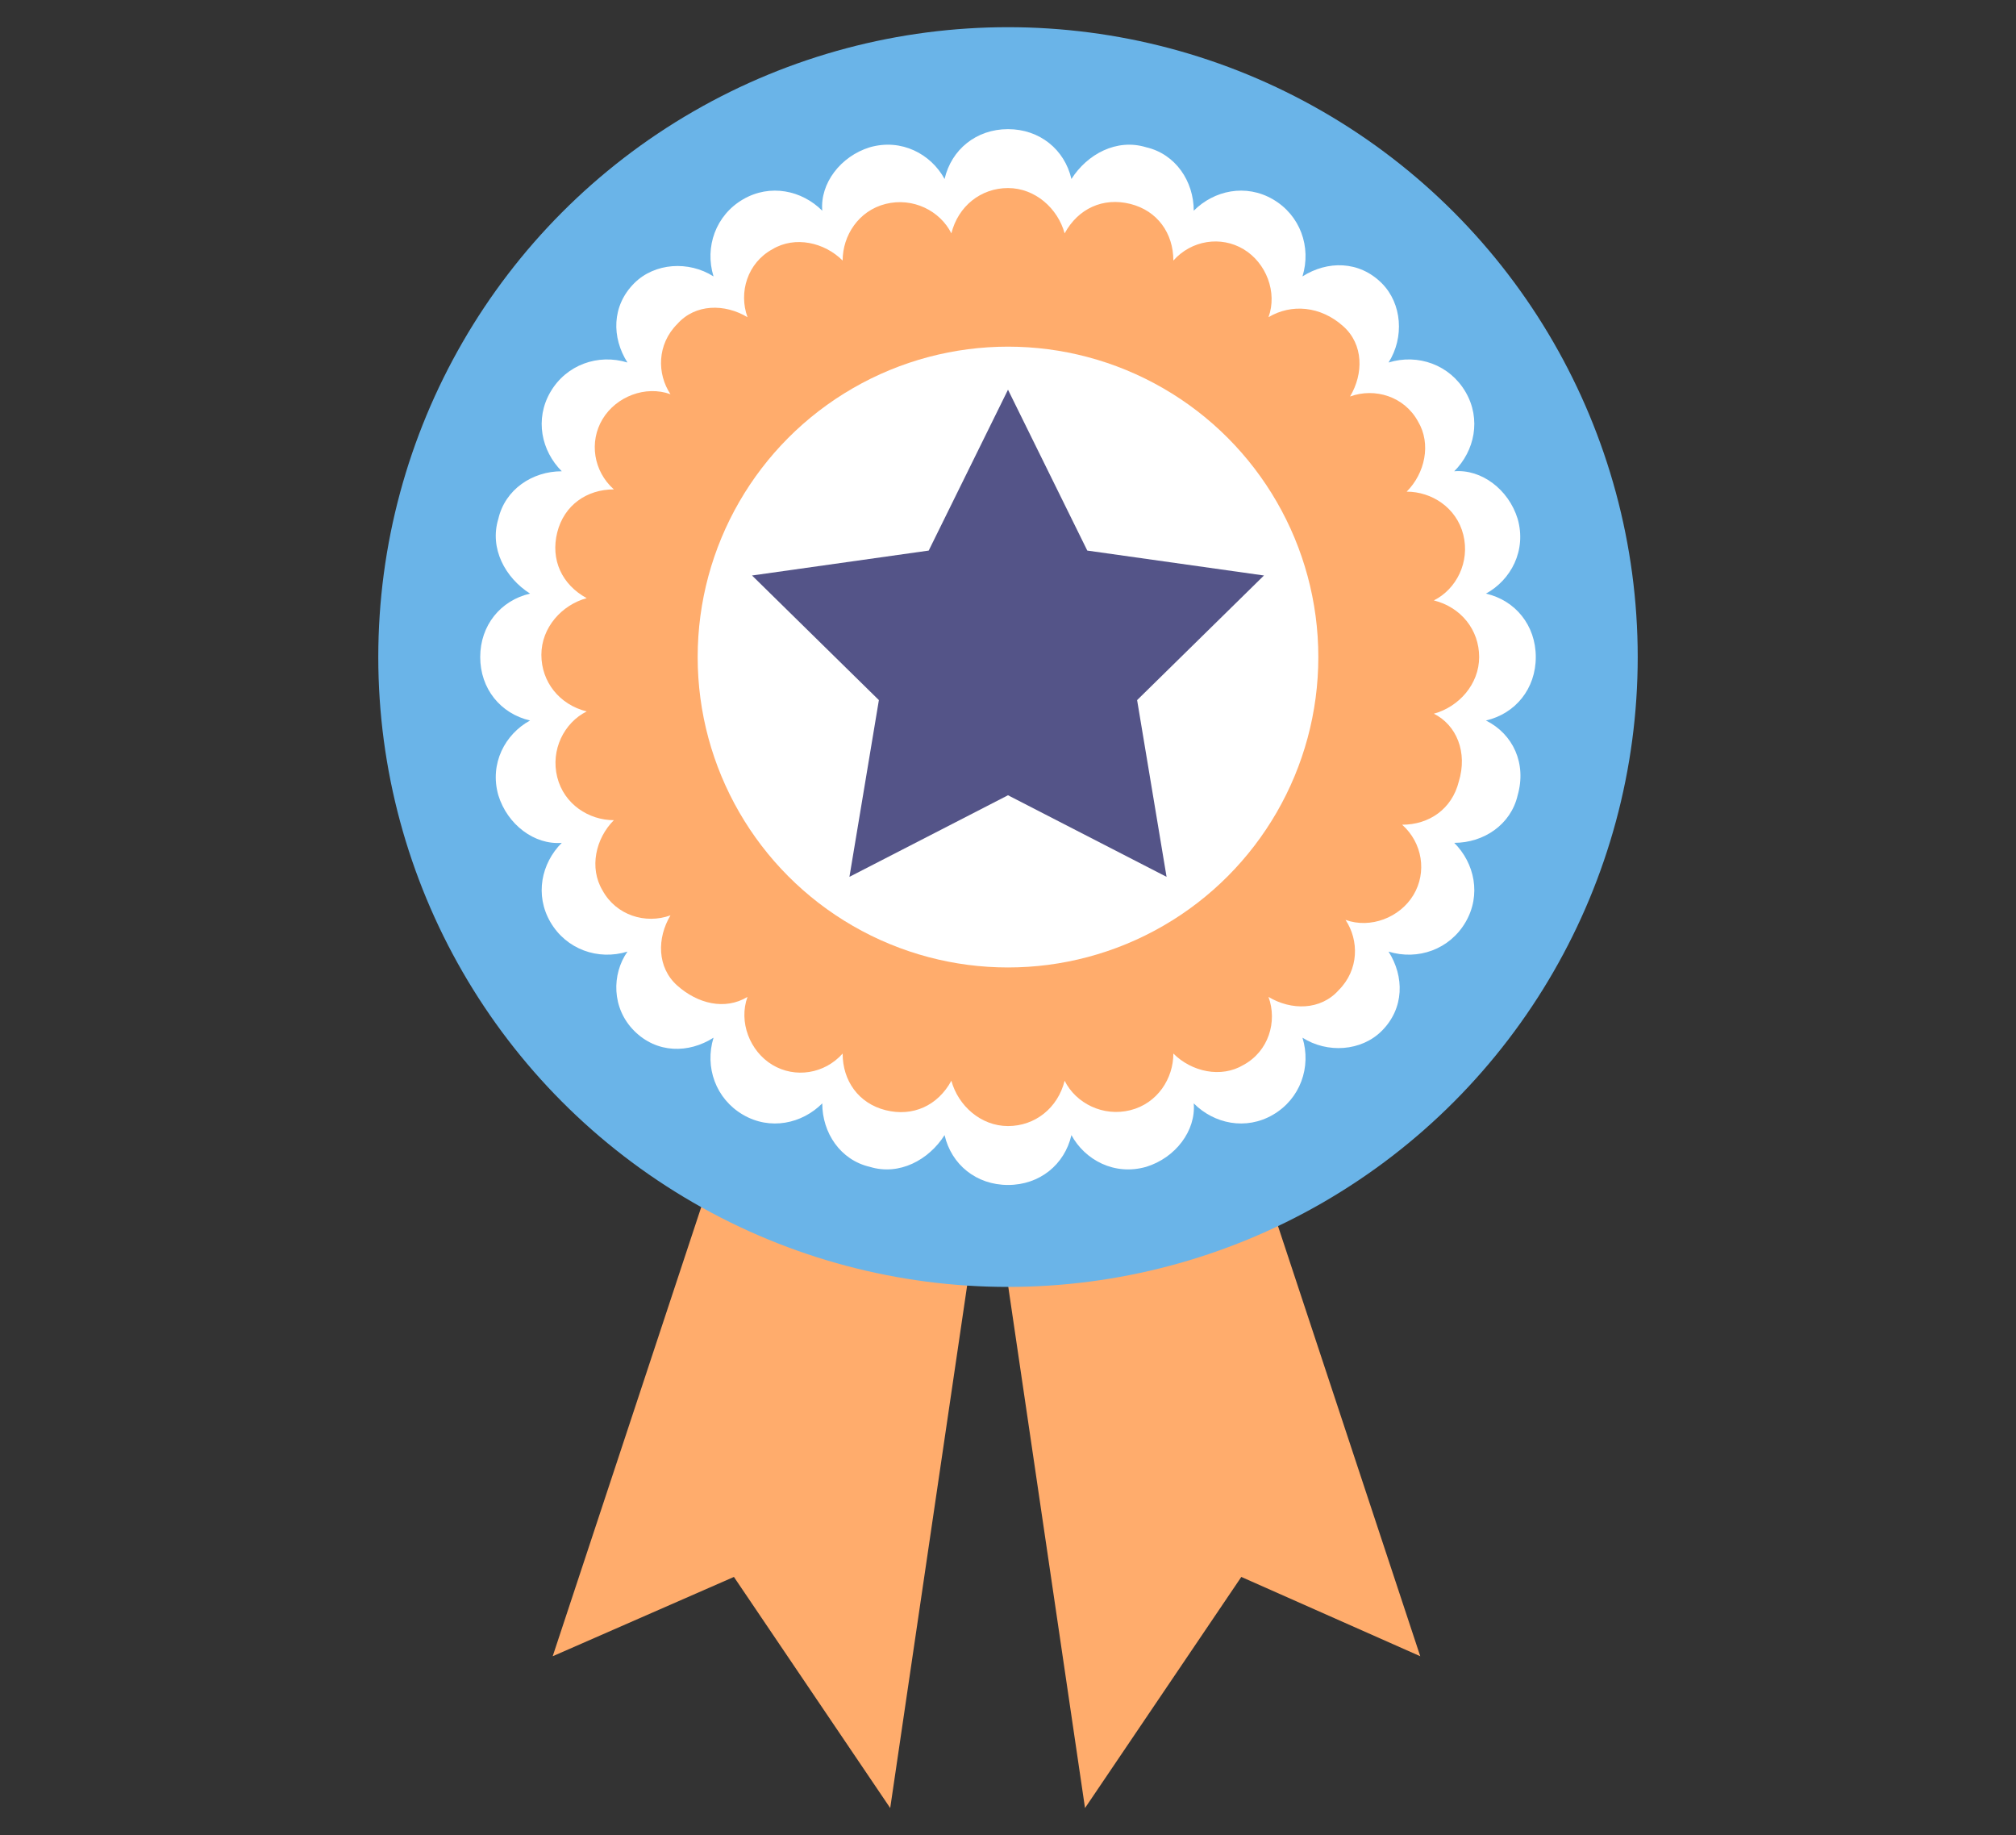 <?xml version="1.0" encoding="utf-8"?>
<!-- Generator: Adobe Illustrator 28.7.3, SVG Export Plug-In . SVG Version: 9.03 Build 54978)  -->
<svg version="1.1" id="レイヤー_1" xmlns="http://www.w3.org/2000/svg" xmlns:xlink="http://www.w3.org/1999/xlink" x="0px"
	 y="0px" viewBox="0 0 89 81" style="enable-background:new 0 0 89 81;" xml:space="preserve">
<rect x="0" y="0" width="89" height="81" fill="#333333" stroke="none"/>
<style type="text/css">
	.st0{fill:#FFAC6C;}
	.st1{fill:#6AB4E8;}
	.st2{fill:#FFFFFF;}
	.st3{fill:#545488;}
</style>
<g>
	<polygon class="st0" points="33.1,46.8 24.4,73.1 32.4,69.6 39.3,79.8 43.6,50.6 	"/>
	<polygon class="st0" points="54,46.8 62.7,73.1 54.8,69.6 47.9,79.8 43.6,50.6 	"/>
	<circle class="st1" cx="44.5" cy="29" r="27.8"/>
	<path class="st2" d="M65.6,31.8c1.3-0.3,2.2-1.4,2.2-2.8c0-1.4-0.9-2.5-2.2-2.8c1.1-0.6,1.8-1.9,1.4-3.3c-0.4-1.3-1.6-2.2-2.8-2.1
		c0.9-0.9,1.2-2.3,0.5-3.5c-0.7-1.2-2.1-1.7-3.4-1.3c0.7-1.1,0.6-2.6-0.3-3.5c-1-1-2.4-1-3.5-0.3c0.4-1.3-0.1-2.7-1.3-3.4
		c-1.2-0.7-2.6-0.4-3.5,0.5c0-1.3-0.8-2.5-2.1-2.8c-1.3-0.4-2.6,0.3-3.3,1.4c-0.3-1.3-1.4-2.2-2.8-2.2c-1.4,0-2.5,0.9-2.8,2.2
		c-0.6-1.1-1.9-1.8-3.3-1.4c-1.3,0.4-2.2,1.6-2.1,2.8c-0.9-0.9-2.3-1.2-3.5-0.5c-1.2,0.7-1.7,2.1-1.3,3.4c-1.1-0.7-2.6-0.6-3.5,0.3
		c-1,1-1,2.4-0.3,3.5c-1.3-0.4-2.7,0.1-3.4,1.3c-0.7,1.2-0.4,2.6,0.5,3.5c-1.3,0-2.5,0.8-2.8,2.1c-0.4,1.3,0.3,2.6,1.4,3.3
		c-1.3,0.3-2.2,1.4-2.2,2.8c0,1.4,0.9,2.5,2.2,2.8c-1.1,0.6-1.8,1.9-1.4,3.3c0.4,1.3,1.6,2.2,2.8,2.1c-0.9,0.9-1.2,2.3-0.5,3.5
		c0.7,1.2,2.1,1.7,3.4,1.3C27,43,27,44.5,28,45.5c1,1,2.4,1,3.5,0.3c-0.4,1.3,0.1,2.7,1.3,3.4c1.2,0.7,2.6,0.4,3.5-0.5
		c0,1.3,0.8,2.5,2.1,2.8c1.3,0.4,2.6-0.3,3.3-1.4c0.3,1.3,1.4,2.2,2.8,2.2c1.4,0,2.5-0.9,2.8-2.2c0.6,1.1,1.9,1.8,3.3,1.4
		c1.3-0.4,2.2-1.6,2.1-2.8c0.9,0.9,2.3,1.2,3.5,0.5c1.2-0.7,1.7-2.1,1.3-3.4c1.1,0.7,2.6,0.6,3.5-0.3c1-1,1-2.4,0.3-3.5
		c1.3,0.4,2.7-0.1,3.4-1.3c0.7-1.2,0.4-2.6-0.5-3.5c1.3,0,2.5-0.8,2.8-2.1C67.4,33.7,66.8,32.4,65.6,31.8z"/>
	<path class="st0" d="M63.3,31.5c1.1-0.3,2-1.3,2-2.5c0-1.2-0.8-2.2-2-2.5c1-0.5,1.6-1.7,1.3-2.9c-0.3-1.2-1.4-1.9-2.5-1.9
		c0.8-0.8,1.1-2.1,0.5-3.1c-0.6-1.1-1.9-1.5-3-1.1c0.6-1,0.6-2.3-0.3-3.1C58.3,13.5,57,13.4,56,14c0.4-1.1-0.1-2.4-1.1-3
		c-1-0.6-2.3-0.4-3.1,0.5c0-1.2-0.7-2.2-1.9-2.5c-1.2-0.3-2.3,0.2-2.9,1.3c-0.3-1.1-1.3-2-2.5-2c-1.2,0-2.2,0.8-2.5,2
		c-0.5-1-1.7-1.6-2.9-1.3c-1.2,0.3-1.9,1.4-1.9,2.5c-0.8-0.8-2.1-1.1-3.1-0.5c-1.1,0.6-1.5,1.9-1.1,3c-1-0.6-2.3-0.6-3.1,0.3
		c-0.9,0.9-0.9,2.2-0.3,3.1c-1.1-0.4-2.4,0.1-3,1.1c-0.6,1-0.4,2.3,0.5,3.1c-1.2,0-2.2,0.7-2.5,1.9c-0.3,1.2,0.2,2.3,1.3,2.9
		c-1.1,0.3-2,1.3-2,2.5c0,1.2,0.8,2.2,2,2.5c-1,0.5-1.6,1.7-1.3,2.9c0.3,1.2,1.4,1.9,2.5,1.9c-0.8,0.8-1.1,2.1-0.5,3.1
		c0.6,1.1,1.9,1.5,3,1.1c-0.6,1-0.6,2.3,0.3,3.1S32,44.6,33,44c-0.4,1.1,0.1,2.4,1.1,3c1,0.6,2.3,0.4,3.1-0.5c0,1.2,0.7,2.2,1.9,2.5
		c1.2,0.3,2.3-0.2,2.9-1.3c0.3,1.1,1.3,2,2.5,2c1.2,0,2.2-0.8,2.5-2c0.5,1,1.7,1.6,2.9,1.3c1.2-0.3,1.9-1.4,1.9-2.5
		c0.8,0.8,2.1,1.1,3.1,0.5c1.1-0.6,1.5-1.9,1.1-3c1,0.6,2.3,0.6,3.1-0.3c0.9-0.9,0.9-2.2,0.3-3.1c1.1,0.4,2.4-0.1,3-1.1
		c0.6-1,0.4-2.3-0.5-3.1c1.2,0,2.2-0.7,2.5-1.9C64.8,33.2,64.3,32,63.3,31.5z"/>
	<circle class="st2" cx="44.5" cy="29" r="13.7"/>
	<polygon class="st3" points="44.5,17.2 48,24.3 55.8,25.4 50.2,30.9 51.5,38.7 44.5,35.1 37.5,38.7 38.8,30.9 33.2,25.4 41,24.3 	
		"/>
</g>
</svg>
